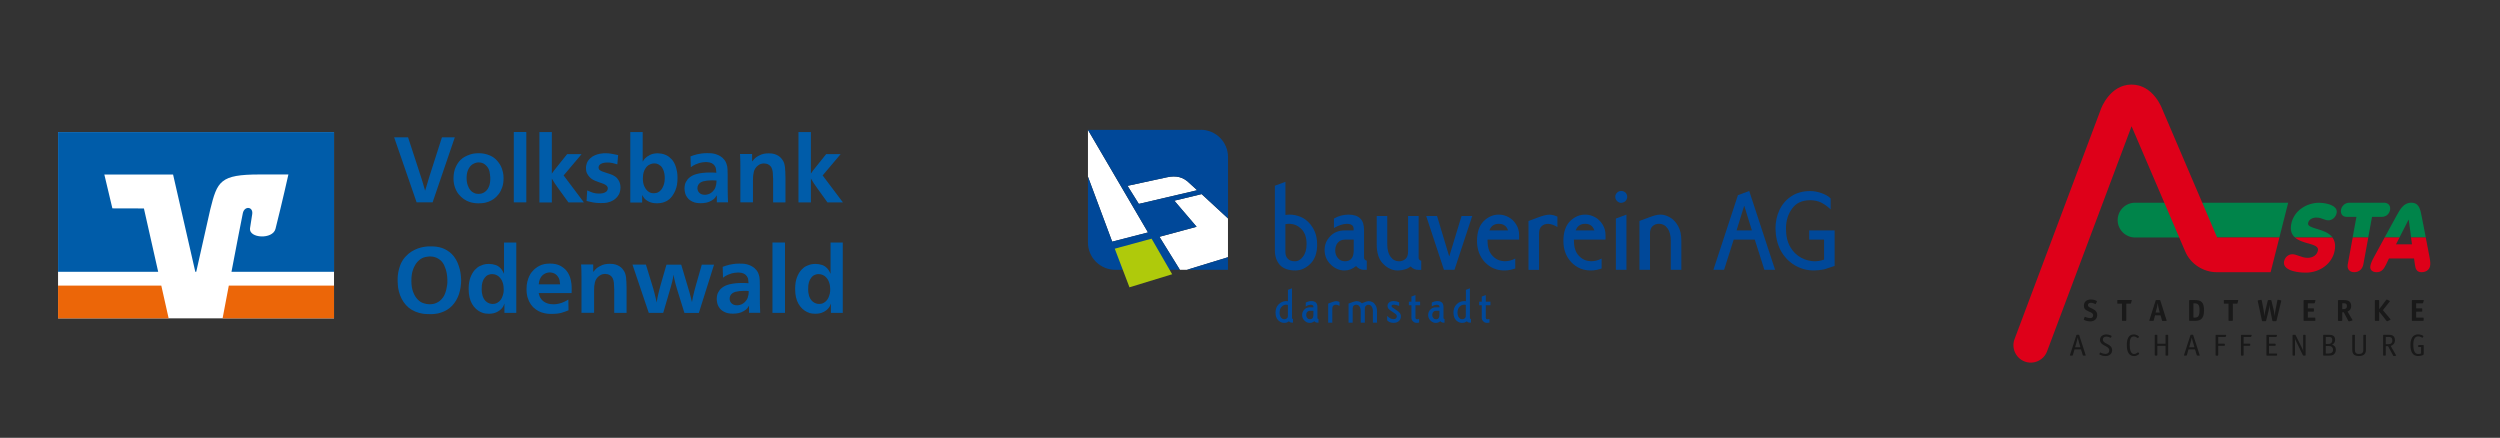 <?xml version="1.0" encoding="UTF-8"?>
<svg xmlns="http://www.w3.org/2000/svg" id="Ebene_1" version="1.1" viewBox="0 0 571 100">
  <rect x="0" y="0" width="571" height="100" fill="#333333" stroke="none"/>
  <defs>
    <style>
      .st0 {
        fill: #de0019;
      }

      .st1 {
        fill: #afca0b;
        fill-rule: evenodd;
      }

      .st2 {
        fill: #fff;
      }

      .st3 {
        fill: #ec6608;
      }

      .st4 {
        fill: #00844a;
      }

      .st5 {
        fill: #004899;
      }

      .st6 {
        fill: #191919;
      }

      .st7 {
        fill: #005ca9;
      }
    </style>
  </defs>
  <g>
    <polygon class="st5" points="255.17 29.66 274.35 29.66 274.34 29.66 255.18 29.66 255.17 29.66 255.17 29.66"></polygon>
    <polygon class="st2" points="280.47 49.9 274.45 44.34 268.21 45.84 273.3 51.8 264.81 54.09 269.49 61.63 271.07 61.63 280.47 58.75 280.47 49.9 280.47 49.9"></polygon>
    <path class="st2" d="M271.61,41.78c-1.38-1.34-2.95-1.75-5.08-1.29l-9.01,1.95,2.58,4.13,13.32-3.12s-1.26-1.19-1.83-1.67h0Z"></path>
    <polygon class="st2" points="262.21 53.09 248.49 29.67 248.49 29.67 248.49 40.37 254.02 55.2 262.21 53.09 262.21 53.09"></polygon>
    <polygon class="st5" points="280.47 61.63 280.47 58.75 271.07 61.63 280.47 61.63 280.47 61.63"></polygon>
    <path class="st5" d="M274.24,29.66h-25.75s0,0,0,0l13.72,23.42-8.19,2.11-5.53-14.83v15.03c0,3.44,2.79,6.22,6.23,6.23h14.77l-4.67-7.55,8.49-2.29-5.09-5.95,6.24-1.51,6.02,5.56v-14c0-3.44-2.78-6.23-6.22-6.24h0ZM260.11,46.57l-2.58-4.13,9.01-1.95c2.12-.47,3.7-.06,5.08,1.29.57.49,1.83,1.67,1.83,1.67l-13.32,3.12h0Z"></path>
    <polygon class="st1" points="263.02 54.51 267.72 62.64 257.97 65.62 254.61 56.8 263.02 54.51 263.02 54.51"></polygon>
    <path class="st5" d="M292.31,60.5c-.76-.86-1.13-1.96-1.13-3.37v-14.71l2.41-.89v7.56c.31-.03.62-.07.96-.07.86,0,1.65.17,2.44.48.76.31,1.41.76,1.99,1.38.58.62,1.03,1.31,1.37,2.16.31.79.48,1.68.48,2.75.03,1.99-.52,3.47-1.58,4.5-1,.96-2.1,1.48-3.4,1.48-1.58,0-2.75-.41-3.54-1.27h0ZM297.6,58.64c.52-.69.82-1.65.82-2.85.03-1.55-.41-2.71-1.2-3.51-.79-.76-1.65-1.13-2.68-1.17-.34,0-.69.03-.96.1v6.29c0,.69.17,1.24.58,1.62.38.38.89.55,1.51.55.76.03,1.37-.31,1.92-1.03h0Z"></path>
    <path class="st5" d="M304.68,49.91c1.03-.58,2.13-.89,3.3-.89s2.1.27,2.71.89c.58.55.86,1.44.86,2.71v6.29c0,.17.07.27.21.45.14.1.28.14.41.17v2.1h-.62c-.72,0-1.34-.28-1.82-.86-.82.65-1.65,1-2.58,1-1.2.03-2.3-.45-3.2-1.34-.93-.89-1.37-1.96-1.41-3.23-.03-1.27.41-2.34,1.27-3.23.82-.89,1.96-1.34,3.33-1.34h2.03v-.34c0-.76-.48-1.13-1.48-1.17-.89,0-1.89.31-3.02.96v-2.17h0ZM307.16,54.73c-.69,0-1.2.24-1.62.72-.38.45-.55,1-.58,1.75,0,.69.21,1.27.62,1.75.38.48.93.72,1.58.72,1.34.03,2.03-.83,2.03-2.47v-2.47h-2.03Z"></path>
    <path class="st5" d="M324.2,59.37c.14.1.24.14.41.17v2.1h-.62c-.72,0-1.31-.24-1.79-.79-.76.62-1.75.89-2.95.93-1.17,0-2.3-.48-3.3-1.48-1.03-1-1.51-2.51-1.51-4.5v-6.46h2.41v6.46c0,1.2.24,2.17.76,2.85.48.69,1.1,1,1.86,1.03.65,0,1.13-.17,1.55-.55.38-.34.58-.86.58-1.62v-8.18h2.41v9.59c0,.17.07.27.21.45h0Z"></path>
    <polygon class="st5" points="331.04 58.47 333.82 49.33 336.26 49.33 332.2 61.63 329.8 61.63 325.74 49.33 328.22 49.33 330.97 58.47 331.04 58.47 331.04 58.47"></polygon>
    <path class="st5" d="M339.76,55.03c0,1.51.38,2.65,1.2,3.47.76.79,1.68,1.13,2.68,1.17.89,0,1.68-.21,2.44-.62v2.27c-.79.28-1.58.45-2.41.45-1.82.03-3.3-.62-4.5-1.86-1.2-1.27-1.82-2.89-1.82-4.88s.52-3.51,1.51-4.5c1-1,2.16-1.51,3.47-1.51.82,0,1.58.21,2.3.62.72.41,1.27.96,1.72,1.72.41.69.62,1.48.62,2.34v1.03h-7.22v.31h0ZM342.34,51.12c-1.1,0-1.82.52-2.16,1.51h4.26c-.34-1-1.03-1.51-2.1-1.51h0Z"></path>
    <path class="st5" d="M353.65,51.12c-.62,0-1.1.14-1.55.55-.38.38-.58.89-.58,1.62v8.35h-2.41v-11.17l2.41-.89c.89-.34,1.65-.51,2.3-.55.65,0,1.27.17,1.89.45v2.37c-.76-.45-1.41-.69-2.06-.72h0Z"></path>
    <path class="st5" d="M359.49,55.03c0,1.51.38,2.65,1.2,3.47.76.79,1.68,1.13,2.68,1.17.89,0,1.68-.21,2.44-.62v2.27c-.79.28-1.58.45-2.41.45-1.82.03-3.3-.62-4.5-1.86-1.2-1.27-1.82-2.89-1.82-4.88s.52-3.51,1.51-4.5c1-1,2.16-1.51,3.47-1.51.82,0,1.58.21,2.3.62.72.41,1.27.96,1.72,1.72.41.69.62,1.48.62,2.34v1.03h-7.22v.31h0ZM362.06,51.12c-1.1,0-1.82.52-2.16,1.51h4.26c-.34-1-1.03-1.51-2.1-1.51h0Z"></path>
    <path class="st5" d="M371.27,44c.24.24.38.58.38.96,0,.34-.14.65-.38.96-.27.24-.58.38-1,.41-.34,0-.65-.14-.93-.41-.27-.24-.41-.55-.41-.96,0-.38.14-.72.41-.96.24-.24.55-.38.93-.38.41,0,.72.14,1,.38h0ZM369.07,49.91l2.41-.89v12.61h-2.41v-11.72h0Z"></path>
    <path class="st5" d="M384.02,61.63h-2.41v-6.6c0-1.24-.24-2.2-.76-2.89-.48-.69-1.1-1-1.86-1.03-.62,0-1.1.14-1.55.55-.38.38-.58.89-.58,1.62v8.35h-2.41v-11.17l2.41-.89c.89-.34,1.68-.55,2.34-.55.72-.03,1.44.21,2.2.62.72.41,1.37,1.07,1.86,1.96.52.89.76,1.99.76,3.44v6.6h0Z"></path>
    <path class="st5" d="M399.52,43.62l5.91,18.01h-2.44l-2.2-6.91h-4.81l-2.2,6.91h-2.44l5.6-17.05,2.58-.96h0ZM398.42,47.06h-.07l-1.72,5.57h3.5l-1.72-5.57h0Z"></path>
    <path class="st5" d="M409.89,60.57c-1.34-.83-2.41-1.92-3.2-3.4-.76-1.44-1.13-3.13-1.17-4.98,0-1.51.31-2.92.89-4.19.62-1.31,1.51-2.37,2.71-3.16,1.2-.79,2.61-1.2,4.33-1.2.89,0,1.75.17,2.61.48.86.31,1.55.69,2.06,1.2v2.51c-.72-.69-1.44-1.2-2.2-1.58-.72-.34-1.55-.52-2.47-.52-1.82,0-3.2.62-4.12,1.89-.93,1.27-1.41,2.75-1.41,4.57,0,1.68.31,3.09,1,4.26.65,1.1,1.48,1.89,2.51,2.44,1,.52,1.99.76,2.99.79.65,0,1.37-.1,2.2-.38v-4.57h-3.4v-2.1h5.81v8.11l-2.41.79c-.76.14-1.48.24-2.2.24-1.65.03-3.13-.38-4.54-1.2h0Z"></path>
    <path class="st5" d="M295.16,72.8c.05.04.11.05.16.07v.82h-.24c-.28,0-.49-.09-.68-.31-.16.11-.32.2-.49.28-.17.05-.39.08-.64.08-.47,0-.91-.19-1.32-.58-.41-.39-.6-.98-.62-1.75,0-.78.23-1.41.7-1.89.47-.49,1.06-.74,1.75-.75.13,0,.25.01.39.03v-2.6l.92-.35v6.77c0,.07.03.11.08.17h0ZM293.92,72.71c.16-.13.24-.33.24-.63v-2.45c-.11-.03-.23-.04-.39-.04-.39,0-.74.15-1.04.47-.31.29-.45.74-.47,1.35,0,.47.11.83.32,1.11.21.27.45.4.75.4.24,0,.43-.07.59-.21h0Z"></path>
    <path class="st5" d="M298.23,69.12c.4-.23.83-.35,1.28-.35s.82.11,1.06.35c.23.22.33.56.33,1.06v2.45c0,.07.03.11.08.17.05.04.11.05.16.07v.82h-.24c-.28,0-.52-.11-.71-.33-.32.26-.64.39-1,.39-.47.01-.9-.17-1.24-.52-.36-.35-.54-.76-.55-1.26,0-.5.16-.91.5-1.26.32-.35.76-.52,1.3-.52h.79v-.13c0-.29-.19-.44-.58-.46-.35,0-.74.12-1.18.38v-.84h0ZM299.19,70.99c-.27,0-.47.09-.63.28-.15.17-.21.39-.23.68,0,.27.08.49.24.68.15.19.36.28.62.28.52.01.79-.32.79-.96v-.96h-.79Z"></path>
    <path class="st5" d="M305.13,69.59c-.24,0-.43.07-.6.22-.15.15-.23.35-.23.63v3.25h-.94v-4.35l.94-.35c.35-.13.64-.2.9-.21.25,0,.49.07.74.17v.92c-.29-.17-.55-.27-.8-.28h0Z"></path>
    <path class="st5" d="M310.79,73.68v-2.57c0-.48-.09-.86-.29-1.12-.19-.27-.43-.39-.72-.4-.23,0-.43.07-.6.22-.15.13-.23.35-.23.63v3.25h-.94v-4.35l.94-.35c.35-.13.66-.21.91-.21.44,0,.84.16,1.19.49l.68-.28c.35-.13.64-.2.9-.21.29,0,.59.08.88.24.28.16.51.41.71.76.2.35.29.78.29,1.34v2.57h-.94v-2.57c0-.48-.09-.86-.29-1.12-.19-.27-.43-.39-.72-.4-.24,0-.43.07-.59.22-.16.15-.24.35-.24.63v3.25h-.94Z"></path>
    <path class="st5" d="M318.34,69.59c-.33,0-.51.11-.51.3-.01.09.03.17.13.27.09.08.32.23.67.46.52.33.88.62,1.06.84.19.23.28.5.28.8,0,.44-.16.8-.49,1.08-.31.27-.71.4-1.22.4-.58,0-1.06-.19-1.43-.58v-1.02c.47.5.94.75,1.43.75.25,0,.44-.05.58-.19.13-.12.2-.27.2-.44,0-.16-.05-.29-.16-.43-.11-.11-.35-.29-.75-.55-.51-.32-.83-.55-.99-.75-.15-.19-.21-.39-.23-.63,0-.33.12-.6.36-.82.23-.21.59-.32,1.07-.32.36,0,.78.09,1.23.28v.84c-.47-.2-.88-.29-1.23-.31h0Z"></path>
    <path class="st5" d="M324.13,72.84v.83c-.16.04-.36.07-.59.07-.31.01-.59-.11-.82-.35-.24-.23-.35-.51-.35-.81v-2.86h-.59v-.82h.59v-1.16l.92-.36v1.52h1.06v.82h-1.06v2.86c0,.09.04.17.11.25.07.05.15.09.25.09.16,0,.32-.01.47-.08h0Z"></path>
    <path class="st5" d="M327.02,69.12c.4-.23.83-.35,1.28-.35s.82.11,1.06.35c.23.22.33.56.33,1.06v2.45c0,.07.03.11.08.17.05.04.11.05.16.07v.82h-.24c-.28,0-.52-.11-.71-.33-.32.26-.64.39-1,.39-.47.01-.9-.17-1.24-.52-.36-.35-.54-.76-.55-1.26,0-.5.16-.91.5-1.26.32-.35.76-.52,1.3-.52h.79v-.13c0-.29-.19-.44-.58-.46-.35,0-.74.12-1.18.38v-.84h0ZM327.98,70.99c-.27,0-.47.09-.63.28-.15.17-.21.39-.23.68,0,.27.08.49.24.68.15.19.36.28.62.28.52.01.79-.32.79-.96v-.96h-.79Z"></path>
    <path class="st5" d="M335.8,72.8c.05.04.11.05.16.07v.82h-.24c-.28,0-.5-.09-.68-.31-.16.11-.32.2-.49.28-.17.05-.39.08-.64.08-.47,0-.91-.19-1.32-.58-.41-.39-.6-.98-.62-1.75,0-.78.23-1.41.7-1.89.47-.49,1.06-.74,1.75-.75.13,0,.25.01.39.03v-2.6l.92-.35v6.77c0,.07.03.11.08.17h0ZM334.55,72.71c.16-.13.24-.33.24-.63v-2.45c-.11-.03-.23-.04-.39-.04-.39,0-.74.15-1.04.47-.31.29-.45.74-.47,1.35,0,.47.11.83.32,1.11.21.27.45.4.75.4.24,0,.43-.07.59-.21h0Z"></path>
    <path class="st5" d="M340.19,72.84v.83c-.16.04-.36.07-.59.07-.31.01-.59-.11-.82-.35-.24-.23-.35-.51-.35-.81v-2.86h-.59v-.82h.59v-1.16l.92-.36v1.52h1.06v.82h-1.06v2.86c0,.09.04.17.11.25.07.05.15.09.25.09.16,0,.32-.01.47-.08h0Z"></path>
  </g>
  <g>
    <path id="path53812" class="st4" d="M550.73,46.3c-1.74,0-2.54,1.47-3.47,3.17l-2.61,4.77h3.39l2.07-4.06h.04l.55,4.06h3.35l-.93-4.77c-.32-1.7-.61-3.17-2.39-3.17M529.19,52.29c-1.33-.4-2.15-.68-2.02-1.35.16-.86,1.08-1.25,1.87-1.25.68,0,1.15.18,1.6.35.38.15.73.28,1.16.28.9,0,1.71-.73,1.89-1.7.08-.42-.02-.79-.29-1.12-.81-.97-2.95-1.19-3.71-1.19-2.73,0-5.8,1.7-6.39,4.95-.26,1.44.16,2.35.88,2.98h8.57c-.82-1.12-2.33-1.58-3.55-1.95M544,49.53c1.11,0,1.75-.8,1.89-1.59.02-.1.03-.2.03-.3,0-.34-.1-.65-.3-.88-.17-.21-.51-.46-1.08-.46h-7.96c-1.04,0-1.75.82-1.89,1.59-.09.48,0,.91.25,1.21.24.29.62.44,1.1.44h2.17c-.03.16-.46,2.47-.87,4.71h3.56c.37-2.04.78-4.21.87-4.71h2.23M522.62,46.3h-34.98c-2.18,0-3.97,1.79-3.97,3.97h0c0,2.18,1.79,3.97,3.97,3.97h32.97l2.01-7.94h0Z"></path>
    <path id="path53808" class="st0" d="M550.91,55.8h-3.66l.8-1.56h-3.39l-2.35,4.3c-.67,1.23-.82,1.7-.92,2.21-.15.86.44,1.42,1.43,1.42,1.14,0,1.64-.73,2.13-1.7l.69-1.44h5.73l.2,1.44c.15.97.39,1.7,1.53,1.7.99,0,1.78-.56,1.93-1.42.09-.52.08-.98-.16-2.21l-.83-4.3h-3.35l.21,1.56h0ZM527.15,55.57c1.51.44,2.43.76,2.27,1.62-.19,1.03-1.12,1.7-2.38,1.7-.73,0-1.36-.23-1.97-.45-.52-.19-1.02-.37-1.51-.37-.91,0-1.7.69-1.88,1.64-.09.47.02.89.32,1.25,1.04,1.25,4.06,1.31,4.65,1.31,3.28,0,6.06-2.12,6.59-5.05.24-1.33,0-2.27-.5-2.96h-8.57c.79.69,1.95,1.03,2.98,1.33M536.23,60.33c-.03.15-.04.28-.04.42,0,.37.1.69.31.93.27.32.68.49,1.21.49,1.07,0,1.88-.7,2.08-1.79,0,0,.6-3.26,1.13-6.15h-3.56c-.52,2.86-1.12,6.1-1.12,6.1M520.61,54.24h-14.22l-12.55-29.36s-1.98-5.56-6.99-5.56-6.99,5.56-6.99,5.56l-19.74,52.58c-.77,2.04.28,4.34,2.32,5.11,2.04.77,4.34-.28,5.11-2.32l19.3-51.41s11.02,25.67,12.25,28.58c1.23,2.91,4.18,4.75,7.21,4.75h12.3l2.01-7.94h0Z"></path>
    <path id="path53864" class="st6" d="M553.57,80.77c0,.18,0,.24-.1.29-.27.15-.73.26-1.18.26-1.29,0-1.75-1.08-1.75-2.52,0-1.32.48-2.43,1.76-2.43.67,0,1.21.33,1.21.42l-.04.09-.11.19-.09.1c-.07,0-.37-.34-.95-.34-.8,0-1.12.72-1.12,1.9,0,1.28.31,2.13,1.11,2.13.33,0,.53-.07.67-.13v-1.46h-.58l-.09-.08v-.29l.09-.08h1.09l.09.08v1.88h0ZM546.05,79.01c.4-.13.96-.51.96-1.28,0-1.23-.92-1.26-1.48-1.26h-1.13l-.09.08v4.59l.09.08h.42l.09-.08v-2.08h.52l1.2,2.21.11.06.46-.08.08-.05-.03-.08-1.21-2.1h0ZM544.91,78.61v-1.65h.56c.41,0,.94.02.94.79s-.49.86-1.03.86h-.47ZM540.37,79.95c0,.83-.49,1.37-1.6,1.37s-1.51-.53-1.51-1.37v-3.4l.09-.08h.42l.09.08v3.38c0,.57.23.92.92.92s1-.29,1-.92v-3.38l.09-.08h.42l.09.08v3.4h0ZM531.21,80.74v-1.71h.67c.5,0,.98.19.98.86s-.47.85-.95.85h-.71ZM530.7,76.47l-.09.08v4.59l.09.08h1.06c.58,0,.99-.04,1.27-.26.17-.15.48-.47.48-1.05,0-.85-.52-1.08-.89-1.18.24-.12.72-.4.72-1.13,0-1.08-.9-1.13-1.45-1.13h-1.19ZM531.21,78.56v-1.61h.67c.43,0,.81.09.81.71,0,.81-.54.9-.96.9h-.52ZM526.61,81.14l-.09.08h-.41l-.12-.07-1.67-3.43c-.09-.18-.16-.41-.2-.6h-.01c.06.28.07.48.07.63v3.39l-.09.08h-.38l-.09-.08v-4.59l.09-.08h.49l.11.06,1.61,3.24c.09.17.11.33.17.53h.02c-.02-.16-.07-.31-.07-.44v-3.31l.09-.08h.38l.09.08v4.59h0ZM520.08,81.13l-.1.1h-2.24l-.09-.08v-4.59l.09-.08h2.26l.09.04-.02.09-.1.29-.11.06h-1.62v1.54h1.42l.1.09v.3l-.1.09h-1.42v1.76h1.75l.09.08v.31h0ZM512.44,81.13l-.1.1h-.41l-.09-.08v-4.59l.09-.08h2.26l.1.05-.02.08-.1.29-.04.05h-.07s-1.62.01-1.62.01v1.54h1.43l.09.09v.3l-.09.09h-1.43v2.15h0ZM506.64,81.13l-.1.1h-.41l-.09-.08v-4.59l.09-.08h2.26l.09.05-.02.08-.1.29-.04.05h-.07s-1.61.01-1.61.01v1.54h1.42l.1.09v.3l-.1.09h-1.42v2.15h0ZM500.95,76.54l-.11-.08h-.43l-.11.08-1.46,4.52-.04.12.1.04h.45l.13-.08.37-1.34h1.49l.41,1.34.13.08h.45l.1-.04-.04-.12-1.46-4.52h0ZM501.22,79.32h-1.22l.44-1.53c.05-.19.12-.49.15-.66h.01c.04.19.11.44.17.66l.44,1.53h0ZM492.74,78.99v2.15l-.09.08h-.42l-.09-.08v-4.59l.09-.08h.42l.09.08v1.96h1.87v-1.96l.09-.08h.42l.09.08v4.59l-.09.08h-.42l-.09-.08v-2.15h-1.87ZM488.55,80.69l.04.1c0,.11-.52.54-1.16.54-1.24,0-1.67-1.08-1.67-2.52,0-1.32.36-2.43,1.62-2.43.64,0,1.16.42,1.16.53l-.04.1-.15.19-.07.05c-.05,0-.46-.41-.88-.41-.79,0-.98.71-.98,1.9,0,1.28.29,2.12,1.03,2.12.42,0,.83-.41.88-.41l.07.05.15.19h0ZM482.16,77.06l-.08.09-.1-.03c-.14-.07-.51-.24-.92-.24-.44,0-.77.22-.77.68,0,.73.95.86,1.53,1.32.39.3.59.63.59,1.09,0,.85-.65,1.36-1.54,1.36-.68,0-1.21-.3-1.32-.35l-.06-.08.03-.08.09-.23.08-.09.1.04c.14.06.59.29,1.1.29.55,0,.87-.33.87-.79,0-1.15-2.12-.98-2.12-2.42,0-.8.69-1.24,1.45-1.24.58,0,1.05.25,1.15.3l.06.08-.03.08-.1.23h0ZM474.9,76.54l-.11-.08h-.43l-.11.08-1.46,4.52-.03.12.1.04h.45l.13-.08.37-1.34h1.49l.41,1.34.13.08h.45l.1-.04-.04-.12-1.46-4.52h0ZM475.17,79.32h-1.22l.44-1.53c.05-.19.12-.49.15-.66h.02c.04.19.11.44.17.66l.44,1.53Z"></path>
    <path id="path53904" class="st6" d="M553.55,73.14c0,.13-.02.15-.14.15h-2.39c-.12,0-.15-.02-.15-.15v-4.46c0-.13.03-.15.15-.15h2.39c.15,0,.18.01.18.08l-.02.1-.14.46c-.03.1-.11.11-.17.11h-1.41v1.14h1.24c.13,0,.15.02.15.15v.46c0,.12-.03.15-.15.15h-1.24v1.36h1.56c.13,0,.15.02.15.15v.46h0ZM543.4,73.14c0,.13-.03.15-.15.15h-.68c-.12,0-.15-.02-.15-.15v-4.46c0-.13.03-.15.15-.15h.68c.12,0,.15.02.15.15v1.94h.01l1.6-2.12.12-.09.13.05.49.24.1.08-.05.11-1.55,1.95,1.71,2.03.05.11-.09.08-.58.28-.13.05-.12-.09-1.67-2.12h-.01v1.95h0ZM534.97,71.32h.35l.98,1.87c.07.13.13.21.17.21h.1s.61-.18.61-.18l.15-.08-.06-.13-1.09-1.85c.27-.13.83-.39.83-1.28,0-1.31-1.13-1.34-1.69-1.34h-1.18c-.12,0-.15.02-.15.15v4.46c0,.13.03.15.15.15h.68c.12,0,.15-.02.15-.15v-1.82h0ZM534.97,70.59v-1.33h.27c.38,0,.79.02.79.63,0,.64-.4.71-.87.71h-.19ZM528.83,73.14c0,.13-.02.15-.15.15h-2.39c-.12,0-.15-.02-.15-.15v-4.46c0-.13.03-.15.15-.15h2.38c.15,0,.18.01.18.08l-.02.1-.14.46c-.03.1-.11.11-.17.11h-1.41v1.14h1.24c.13,0,.15.02.15.15v.46c0,.12-.03.15-.15.15h-1.24v1.36h1.56c.13,0,.15.02.15.15v.46h0ZM520.15,68.61c.03-.14.07-.14.11-.14h.11s.55.12.55.12l.14.07-.04.15-1.06,4.42c-.03.1-.05.13-.16.13h-.63c-.13,0-.14-.02-.16-.13l-.48-2.33c-.06-.31-.13-.74-.17-1.2h-.01c-.04.46-.1.88-.18,1.2l-.59,2.33c-.03.1-.03.13-.16.13h-.63c-.11,0-.14-.03-.16-.13l-.95-4.42-.03-.15.14-.07.57-.1h.11s.08-.01.11.13l.44,2.25c.07.38.13.96.16,1.31h.01c.04-.4.14-.96.23-1.31l.52-2.12c.04-.14.04-.21.22-.21h.49c.12,0,.12.06.16.21l.52,2.12c.09.36.16.92.2,1.31h.01c.03-.35.09-.93.17-1.31l.44-2.25h0ZM509.97,73.14c0,.13-.03.15-.15.15h-.68c-.12,0-.15-.02-.15-.15v-3.78h-.95c-.1,0-.12-.02-.12-.12v-.6c0-.1.02-.12.12-.12h3c.14,0,.18.01.18.08l-.02.1-.15.55c-.03.11-.11.11-.17.11h-.9v3.78h0ZM500.16,68.53c-.13,0-.16.02-.16.15v4.46c0,.12.03.15.15.15h1.11c1.29,0,2.14-.41,2.14-2.4s-.73-2.35-2.12-2.35h-1.13ZM500.98,72.54v-3.26h.26c.82,0,1.13.35,1.13,1.59,0,1.33-.31,1.67-1.13,1.67h-.26ZM492.22,72.02h1.25l.32,1.13c.04.12.05.15.12.15h.82l.14-.06-.03-.11-1.42-4.48c-.03-.08-.04-.11-.15-.11h-.76c-.12,0-.13.01-.16.1l-1.43,4.47-.03.12.15.06h.73c.11,0,.12-.02.15-.15l.3-1.13h0ZM493.29,71.39h-.96l.32-1.19c.07-.28.14-.68.17-.97h.01c.04.29.09.7.16.97l.3,1.19h0ZM485.64,73.14c0,.13-.03.15-.15.15h-.68c-.12,0-.15-.02-.15-.15v-3.78h-.95c-.1,0-.12-.02-.12-.12v-.6c0-.1.02-.12.12-.12h3c.14,0,.18.01.18.08l-.02.1-.15.55c-.03.11-.11.11-.17.11h-.9v3.78h0ZM478.67,69.4l-.08.07s-.5-.31-1.02-.31c-.33,0-.68.12-.68.54,0,.53.85.63,1.49,1.08.37.26.63.63.63,1.16,0,.88-.65,1.47-1.57,1.47-.74,0-1.52-.31-1.52-.42l.04-.11.17-.46.08-.07s.58.3,1.21.3c.41,0,.65-.21.65-.64,0-.62-.74-.68-1.48-1.11-.39-.22-.63-.5-.63-1.08,0-1,.76-1.42,1.6-1.42.69,0,1.4.31,1.4.42l-.04.1-.24.46h0Z"></path>
  </g>
  <g>
    <g>
      <rect class="st2" x="13.26" y="30.17" width="63.03" height="42.54"></rect>
      <path class="st3" d="M76.29,72.71v-7.48h-24.03c-.65,3.43-1.21,6.36-1.42,7.48h25.45Z"></path>
      <polygon class="st3" points="13.26 65.23 13.26 72.71 38.52 72.71 36.84 65.23 13.26 65.23"></polygon>
      <path class="st7" d="M25.67,47.6l-1.84-7.74h15.7l5.08,22.22h.21l3.2-14.23c1.61-6.47,2.22-8,11.32-8h6.53s-1.32,5.96-2.95,12.43c-.63,2.46-6.09,2.17-5.82-.12.03-.24.29-1.98.5-3.21.3-1.78-1.78-2-2.14-.24-.27,1.26-1.47,7.5-2.59,13.37h23.43v-31.91H13.26v31.91h22.87l-3.26-14.47-7.2-.02Z"></path>
    </g>
    <g>
      <path class="st7" d="M95.85,39.49c.13.39.24.74.34,1.04.1.3.2.64.32,1.02.11.37.21.7.29,1,.08.3.18.64.29,1,.11-.37.22-.7.32-1.02s.19-.63.28-.94c.09-.31.18-.62.28-.94s.2-.65.32-1.02l2.65-8.27h2.94l-5.07,14.85h-3.66l-5.13-14.85h3.18l2.65,8.12Z"></path>
      <path class="st7" d="M109.3,34.99c.43,0,.87.04,1.29.12s.84.2,1.23.37c.59.25,1.07.56,1.44.93.37.37.67.73.89,1.1.23.37.39.7.49,1.02s.17.54.2.69c.08.35.13.66.15.94.02.27.02.47.02.58,0,.76-.1,1.43-.3,2.03-.2.59-.47,1.11-.8,1.55-.33.44-.7.81-1.11,1.1-.41.29-.83.51-1.25.66-.49.18-.95.29-1.39.32-.44.03-.73.04-.88.04-.35,0-.7-.03-1.04-.08-.34-.05-.69-.13-1.02-.24-.42-.14-.85-.36-1.28-.65s-.83-.66-1.18-1.1c-.35-.44-.64-.97-.85-1.58-.22-.61-.33-1.31-.33-2.09.02-.99.18-1.84.5-2.53.32-.69.69-1.23,1.11-1.64.25-.24.47-.41.66-.53s.33-.2.41-.25c.28-.15.68-.32,1.19-.49.51-.17,1.13-.26,1.84-.26ZM109.31,37.09c-.28,0-.57.06-.86.17-.18.07-.34.15-.49.24-.14.09-.24.17-.29.22-.31.27-.57.64-.78,1.13s-.32,1.08-.32,1.8c0,.63.09,1.19.26,1.66.17.48.36.84.56,1.07.17.2.33.35.47.45.15.11.26.17.33.2.24.13.47.2.69.22.22.02.36.03.43.03.41,0,.75-.07,1.03-.21.28-.14.5-.29.65-.44.32-.29.57-.69.75-1.19.18-.5.26-1.13.24-1.88-.02-.42-.08-.88-.18-1.39-.11-.5-.36-.96-.77-1.37-.2-.2-.43-.37-.69-.5-.27-.14-.61-.21-1.03-.21Z"></path>
      <path class="st7" d="M120.21,30.15v16.07h-2.86v-16.07h2.86Z"></path>
      <path class="st7" d="M126.04,39.66c.18-.27.35-.5.49-.7.15-.2.32-.43.52-.66l2.48-3.09h3.3l-4.1,4.86,4.63,6.16h-3.53l-2.42-3.34c-.28-.38-.52-.73-.72-1.04s-.41-.68-.65-1.08v5.47h-2.84v-16.07h2.84v9.51h0Z"></path>
      <path class="st7" d="M141.05,37.55c-.44-.12-.83-.23-1.19-.32-.36-.08-.75-.12-1.17-.11-.59,0-1.07.1-1.43.3s-.55.49-.55.87c0,.08.02.18.06.28.04.11.11.19.19.26.15.12.35.23.59.33.24.09.53.19.88.3.37.11.67.21.9.29.24.08.43.16.59.23.45.21.79.46,1.04.75.24.29.43.58.53.86.11.29.18.55.2.78.02.23.03.39.03.47,0,.32-.05.66-.14,1.01s-.26.69-.52,1.01c-.17.21-.34.39-.53.55-.18.15-.36.28-.53.37-.17.09-.32.17-.45.22s-.23.09-.28.11c-.43.15-.86.24-1.27.25-.41.02-.69.02-.81.02-.31,0-.59-.01-.85-.03-.26-.02-.51-.05-.76-.09-.24-.04-.5-.09-.76-.16s-.54-.13-.85-.2l.15-2.4c.25.11.61.26,1.08.44s1.03.27,1.67.27c.59,0,1.06-.11,1.42-.32.36-.21.53-.5.53-.86,0-.18-.05-.34-.14-.46-.09-.12-.21-.23-.35-.33-.14-.09-.29-.17-.44-.23s-.29-.12-.42-.16c-.28-.1-.55-.19-.81-.28s-.51-.19-.76-.29c-.24-.11-.48-.23-.69-.37-.22-.14-.43-.32-.62-.55-.2-.21-.37-.47-.53-.79-.15-.32-.23-.71-.23-1.19,0-.37.07-.73.2-1.1.13-.37.38-.74.75-1.1.32-.31.68-.54,1.06-.7.38-.16.75-.28,1.1-.35.35-.07.65-.11.89-.12.24,0,.4-.01.45-.01.52,0,1,.04,1.45.13.45.08.93.18,1.45.29l-.18,2.1Z"></path>
      <path class="st7" d="M146.79,30.15v6.77c.11-.2.21-.35.29-.45.08-.11.16-.2.23-.28.27-.28.64-.54,1.11-.79.48-.24,1.07-.38,1.77-.39.2,0,.49.03.86.08.38.05.78.18,1.2.39.42.21.82.53,1.21.96.38.43.7,1.02.94,1.78.07.24.14.55.22.93.08.38.12.85.12,1.41.02,1.19-.16,2.19-.52,3.01-.36.81-.8,1.45-1.31,1.89-.08.07-.2.16-.36.27s-.34.22-.57.32c-.39.18-.78.29-1.16.33-.38.03-.62.05-.72.05-.73,0-1.34-.11-1.83-.34-.49-.23-.88-.51-1.16-.86-.11-.15-.21-.3-.28-.44-.08-.14-.13-.22-.16-.25v1.71h-2.71v-16.08h2.82ZM149.44,37.32c-.28,0-.57.06-.86.17-.38.15-.69.37-.91.63s-.41.56-.53.87c-.13.32-.21.63-.25.94-.04.32-.06.6-.06.85,0,.32.03.64.08.96s.16.64.32.96c.07.12.14.25.22.38.08.13.17.24.28.36.17.18.34.32.52.42s.34.17.49.21c.15.04.28.06.39.06h.25c.08,0,.26-.02.52-.06.26-.04.53-.18.81-.42.23-.2.41-.43.56-.69s.26-.53.35-.8c.08-.27.14-.54.17-.8.03-.26.04-.49.04-.7,0-.34-.03-.68-.09-1.03s-.17-.69-.33-1.01c-.07-.15-.15-.29-.23-.41-.08-.12-.16-.21-.23-.28-.14-.12-.34-.26-.58-.4-.24-.14-.55-.21-.9-.21Z"></path>
      <path class="st7" d="M163.72,46.22v-1.62c-.08.15-.21.34-.39.56-.18.22-.44.44-.81.66-.41.24-.82.4-1.23.47-.41.08-.82.12-1.23.12-.76,0-1.38-.11-1.86-.34-.49-.23-.87-.51-1.14-.85-.28-.34-.47-.71-.57-1.1s-.15-.76-.15-1.1c.02-.59.12-1.08.33-1.46s.44-.7.73-.94c.45-.41,1.05-.71,1.81-.9.76-.2,1.68-.3,2.78-.32h.13c.28,0,.53,0,.75.01.22,0,.47.03.75.05-.03-.25-.06-.52-.08-.81-.03-.29-.13-.56-.32-.81-.17-.24-.39-.43-.67-.57-.28-.14-.66-.23-1.13-.25h-.27c-.53.02-.98.08-1.36.19-.37.11-.67.22-.89.32-.11.06-.26.13-.44.22-.18.09-.41.24-.67.45l-.08-2.48c.23-.08.46-.17.7-.25s.52-.16.81-.23c.29-.07.63-.13,1-.18.37-.05.79-.08,1.25-.08.27,0,.55,0,.86.02.31.02.61.06.91.14.3.08.6.19.9.33s.58.32.85.55c.14.12.3.3.49.53.19.23.34.51.45.86.14.37.22.8.24,1.3.02.5.03.94.03,1.3v2.61c0,.66,0,1.26.02,1.8.02.54.03,1.14.06,1.8h-2.56ZM163.66,41.23c-.18-.02-.36-.02-.53-.03-.17,0-.36-.01-.55-.01-.75,0-1.4.08-1.95.22-.55.15-.93.43-1.17.85-.11.21-.17.45-.17.72,0,.15.03.32.08.49.06.18.15.34.28.49s.31.28.52.38c.22.1.49.15.83.15.17,0,.38-.03.64-.09.26-.06.52-.18.78-.36.26-.18.5-.42.72-.74.22-.32.37-.73.45-1.23.03-.15.05-.33.05-.53,0-.2,0-.3,0-.31Z"></path>
      <path class="st7" d="M176.58,46.22v-5.32c-.02-.66-.04-1.18-.08-1.57-.04-.38-.14-.73-.29-1.04-.1-.18-.21-.33-.34-.45-.13-.12-.29-.23-.49-.33-.07-.03-.18-.06-.33-.11-.15-.04-.32-.06-.52-.06-.1-.02-.28,0-.56.05s-.56.19-.87.43c-.25.2-.45.41-.6.65-.15.24-.26.5-.33.78s-.12.57-.15.87c-.03.3-.04.61-.04.94v5.15h-2.88v-8.37c0-.49,0-.93-.02-1.33s-.03-.84-.06-1.33h2.76v1.71c.13-.17.27-.34.42-.5.21-.24.42-.42.63-.55s.35-.21.42-.25c.42-.24.81-.39,1.18-.46s.75-.11,1.16-.11c.53,0,.97.06,1.31.17.34.11.63.24.85.38.11.07.25.17.41.3s.34.34.53.62c.17.23.3.47.39.74s.16.56.2.88c.04.32.07.69.08,1.1.02.41.03.86.04,1.37v5.64h-2.83Z"></path>
      <path class="st7" d="M185.2,39.66c.18-.27.35-.5.49-.7.15-.2.32-.43.52-.66l2.48-3.09h3.3l-4.1,4.86,4.63,6.16h-3.53l-2.41-3.35c-.28-.38-.52-.73-.72-1.04s-.41-.68-.65-1.08v5.47h-2.84v-16.07h2.84v9.51Z"></path>
      <path class="st7" d="M98.09,56.29c.07-.02.13-.02.19-.02h.21c.41,0,.81.03,1.22.08.41.06.81.15,1.2.27.87.31,1.63.77,2.27,1.39.38.38.7.81.97,1.28.27.48.49.97.65,1.49.18.52.31,1.05.39,1.58.08.53.12,1.07.14,1.6,0,1.1-.17,2.16-.5,3.22-.17.49-.38.97-.65,1.43-.27.46-.58.88-.94,1.24-.35.37-.74.67-1.17.93s-.87.46-1.34.61c-.45.15-.9.26-1.35.3-.45.05-.9.07-1.37.05-.56,0-1.02-.03-1.37-.08-.35-.06-.65-.12-.9-.19-1.25-.34-2.26-.94-3.03-1.81-.77-.87-1.3-1.9-1.6-3.09-.14-.55-.22-1.04-.24-1.49-.02-.45-.04-.76-.05-.94,0-.13,0-.37.01-.73s.06-.78.15-1.28c.09-.5.24-1.03.45-1.59s.52-1.1.93-1.62c.06-.07.1-.13.14-.17s.08-.09.14-.15c.43-.48.89-.86,1.38-1.16.49-.29.94-.52,1.37-.67.43-.15.8-.26,1.11-.32.32-.06.53-.09.64-.11.18-.03.34-.05.49-.05.14-.02.3-.02.49-.02ZM98.1,58.57c-.28.02-.56.05-.85.11s-.56.15-.81.27c-.27.14-.5.29-.69.46-.2.17-.32.29-.38.36-.39.44-.73,1-1,1.71-.27.7-.41,1.58-.41,2.63s.13,1.86.4,2.57c.27.7.59,1.25.99,1.66.41.44.85.74,1.35.9.49.17.96.25,1.41.25.07,0,.18,0,.35-.01s.35-.03.57-.08c.22-.05.45-.13.7-.24s.5-.27.74-.46c.08-.07.2-.18.34-.32.14-.14.28-.31.42-.5.2-.31.36-.65.49-1.02s.22-.7.27-1c.04-.2.09-.46.14-.79.05-.33.07-.73.05-1.21-.03-.9-.15-1.68-.37-2.36s-.46-1.19-.73-1.54c-.18-.24-.35-.42-.49-.53-.15-.12-.26-.21-.35-.26-.23-.15-.45-.27-.67-.36-.23-.08-.44-.14-.63-.18-.2-.03-.37-.05-.53-.05-.15,0-.24,0-.3,0Z"></path>
      <path class="st7" d="M117.92,55.39v16.07h-2.71v-2.15c-.07.17-.13.33-.19.49s-.15.32-.29.49c-.28.37-.68.69-1.19.96-.51.27-1.15.41-1.9.41-.14,0-.38-.02-.74-.05-.35-.03-.73-.15-1.14-.35-.8-.38-1.45-1-1.96-1.87-.5-.87-.76-2-.76-3.39,0-1.05.14-1.93.41-2.64.27-.71.61-1.29,1.02-1.74.41-.42.79-.71,1.14-.87.36-.16.61-.26.77-.3.29-.08.56-.13.81-.15s.43-.02.53-.02c.49,0,1,.09,1.52.26.53.18.99.54,1.4,1.1.08.12.16.25.22.37.06.12.15.3.26.53v-7.15h2.78ZM112.45,62.6c-.32,0-.61.05-.86.15-.24.1-.43.21-.58.35s-.26.26-.33.37c-.2.25-.36.58-.49.99-.13.41-.18.9-.17,1.49v.32c0,.15.02.34.04.55.03.21.08.44.14.67.06.24.16.47.28.69.04.07.11.17.19.29s.22.27.4.42c.24.2.48.34.72.41.24.08.48.12.72.12.08,0,.24-.02.46-.04s.46-.12.69-.27c.24-.14.46-.33.66-.58.2-.24.38-.6.52-1.06.11-.32.17-.62.19-.88s.02-.45.02-.55c0-.21-.02-.44-.05-.7-.03-.26-.09-.52-.18-.79s-.2-.52-.36-.77-.35-.47-.59-.66c-.12-.11-.32-.23-.57-.34-.24-.11-.53-.17-.85-.17Z"></path>
      <path class="st7" d="M123.03,66.93s.05.17.11.41c.06.24.15.47.29.69.18.31.4.56.64.75.24.19.5.34.76.44s.52.18.79.22c.27.04.52.06.76.06.42,0,.85-.05,1.29-.15.44-.1.87-.25,1.29-.46.17-.07.34-.16.52-.27s.28-.18.33-.21l.04,2.46c-.42.18-.93.37-1.52.55-.59.18-1.36.27-2.28.27h-.38c-.17,0-.36-.01-.58-.03-.22-.02-.46-.06-.73-.12-.27-.06-.53-.13-.8-.23-.44-.17-.85-.4-1.25-.69-.4-.29-.75-.64-1.05-1.07-.3-.43-.54-.93-.73-1.5-.18-.58-.27-1.23-.27-1.98,0-.69.06-1.27.19-1.75s.25-.85.38-1.14c.07-.13.14-.26.21-.4.07-.14.11-.22.13-.25.07-.1.14-.19.2-.28s.14-.18.22-.26c.41-.49.93-.91,1.58-1.26s1.46-.53,2.44-.53c.9,0,1.66.15,2.28.46s1.14.72,1.54,1.23c.4.51.69,1.11.87,1.79.18.68.27,1.39.27,2.13v.57c0,.17,0,.35-.02.55h-7.51ZM127.93,64.93c-.03-.31-.07-.61-.12-.91-.06-.3-.2-.6-.42-.89-.17-.23-.34-.4-.53-.52-.18-.12-.36-.21-.53-.26-.17-.06-.32-.09-.45-.11s-.23-.02-.28-.02c-.04,0-.14,0-.29.02s-.34.05-.53.12c-.2.06-.41.17-.63.32s-.42.35-.6.62c-.23.37-.36.7-.41,1.01s-.08.52-.09.63h4.9Z"></path>
      <path class="st7" d="M140.29,71.45v-5.32c-.02-.66-.04-1.18-.08-1.57-.04-.38-.14-.73-.29-1.04-.1-.18-.21-.33-.34-.45-.13-.12-.29-.23-.49-.33-.07-.03-.18-.06-.33-.11-.15-.04-.32-.06-.52-.06-.1-.02-.28,0-.56.05s-.56.19-.87.43c-.25.2-.45.41-.6.65-.15.24-.26.5-.33.78s-.12.57-.15.87c-.03.3-.04.61-.04.94v5.15h-2.88v-8.37c0-.49,0-.93-.02-1.33-.02-.39-.03-.84-.06-1.33h2.76v1.71c.13-.17.27-.34.42-.5.21-.24.42-.42.63-.55.21-.12.35-.21.42-.25.42-.24.81-.39,1.18-.46s.75-.11,1.16-.11c.53,0,.97.06,1.31.17.34.11.63.24.85.38.11.07.25.17.41.3s.34.34.53.62c.17.23.3.47.39.74s.16.56.2.88.07.69.08,1.1c.02.41.03.86.04,1.37v5.64h-2.83Z"></path>
      <path class="st7" d="M147.53,60.44l1.68,5.49c.1.37.18.69.26.97.08.28.16.6.24.97.06.23.1.43.14.6.03.18.08.38.14.62.06-.38.11-.73.17-1.04.06-.32.12-.62.2-.93.08-.3.15-.61.23-.91.08-.31.17-.64.26-1.01l1.37-4.75h3.37l1.6,5.36c.1.32.18.62.26.88.08.27.16.56.24.88.07.27.13.5.18.72.05.21.11.45.18.72.04-.23.08-.43.11-.6.03-.18.06-.38.11-.6.1-.48.2-.9.3-1.26s.21-.78.33-1.24l1.39-4.86h2.8l-3.47,11.02h-3.3l-1.62-5.22c-.14-.46-.26-.86-.35-1.2-.09-.34-.17-.63-.23-.89-.06-.26-.12-.5-.16-.73-.04-.23-.08-.46-.12-.72-.04.29-.08.56-.13.8-.04.24-.1.5-.17.78s-.13.52-.19.73-.12.44-.19.7l-1.68,5.74h-3.3l-3.72-11.02h3.09Z"></path>
      <path class="st7" d="M171.08,71.45v-1.62c-.08.15-.21.34-.39.56-.18.22-.44.44-.81.66-.41.24-.82.4-1.23.47s-.82.12-1.23.12c-.76,0-1.38-.11-1.86-.34-.49-.23-.87-.51-1.14-.85-.28-.34-.47-.71-.57-1.1s-.15-.76-.15-1.1c.02-.59.12-1.08.33-1.46s.44-.7.73-.94c.45-.41,1.05-.71,1.81-.9.76-.2,1.68-.3,2.78-.32h.12c.28,0,.53,0,.75.01.22,0,.47.03.75.05-.03-.25-.06-.52-.08-.81s-.13-.56-.32-.81c-.17-.24-.39-.43-.67-.57-.28-.14-.66-.23-1.13-.25h-.27c-.53.02-.98.08-1.36.19-.37.11-.67.22-.89.32-.11.06-.26.13-.44.22-.18.09-.41.24-.67.45l-.08-2.48c.23-.08.46-.17.7-.25s.52-.16.81-.23c.29-.07.63-.13,1-.18.37-.05.79-.08,1.25-.08.27,0,.55,0,.86.02s.61.06.91.14c.3.08.6.18.9.33.3.14.58.32.85.55.14.12.3.3.49.53s.34.51.45.86c.14.37.22.8.24,1.3.02.5.03.94.03,1.3v2.61c0,.66,0,1.26.02,1.8.02.54.03,1.14.06,1.8h-2.55ZM171.02,66.47c-.18-.02-.36-.02-.53-.03-.17,0-.36-.01-.55-.01-.75,0-1.4.08-1.95.22-.55.15-.93.43-1.17.85-.11.21-.17.45-.17.72,0,.15.03.32.08.49.06.18.15.34.28.49.13.15.31.28.52.38.22.1.49.15.83.15.17,0,.38-.03.64-.09.26-.06.52-.18.78-.36.26-.18.5-.42.72-.74.22-.32.37-.73.45-1.23.03-.15.05-.33.05-.53,0-.19,0-.3,0-.31Z"></path>
      <path class="st7" d="M179.29,55.39v16.07h-2.86v-16.07h2.86Z"></path>
      <path class="st7" d="M192.49,55.39v16.07h-2.71v-2.15c-.07.17-.13.33-.19.49s-.15.32-.29.49c-.28.37-.68.69-1.19.96-.51.27-1.14.41-1.9.41-.14,0-.38-.02-.74-.05-.35-.03-.73-.15-1.14-.35-.8-.38-1.45-1-1.96-1.87-.5-.87-.76-2-.76-3.39,0-1.05.14-1.93.41-2.64.27-.71.61-1.29,1.02-1.74.41-.42.79-.71,1.15-.87.36-.16.61-.26.77-.3.29-.08.56-.13.81-.15s.43-.02.53-.02c.49,0,1,.09,1.52.26.53.18.99.54,1.4,1.1.08.12.16.25.22.37.06.12.15.3.26.53v-7.15h2.78ZM187.02,62.6c-.32,0-.61.05-.86.15-.24.1-.43.21-.58.35s-.26.26-.33.37c-.2.25-.36.58-.49.99-.13.41-.18.9-.17,1.49v.32c0,.15.02.34.04.55.03.21.08.44.14.67.06.24.16.47.28.69.04.07.11.17.19.29s.22.27.4.42c.24.2.48.34.72.41.24.08.48.12.72.12.08,0,.24-.02.46-.04s.46-.12.69-.27c.24-.14.46-.33.66-.58.2-.24.38-.6.52-1.06.11-.32.17-.62.19-.88s.02-.45.02-.55c0-.21-.02-.44-.05-.7-.03-.26-.09-.52-.18-.79s-.2-.52-.36-.77-.35-.47-.59-.66c-.12-.11-.32-.23-.57-.34-.24-.11-.53-.17-.85-.17Z"></path>
    </g>
  </g>
</svg>
